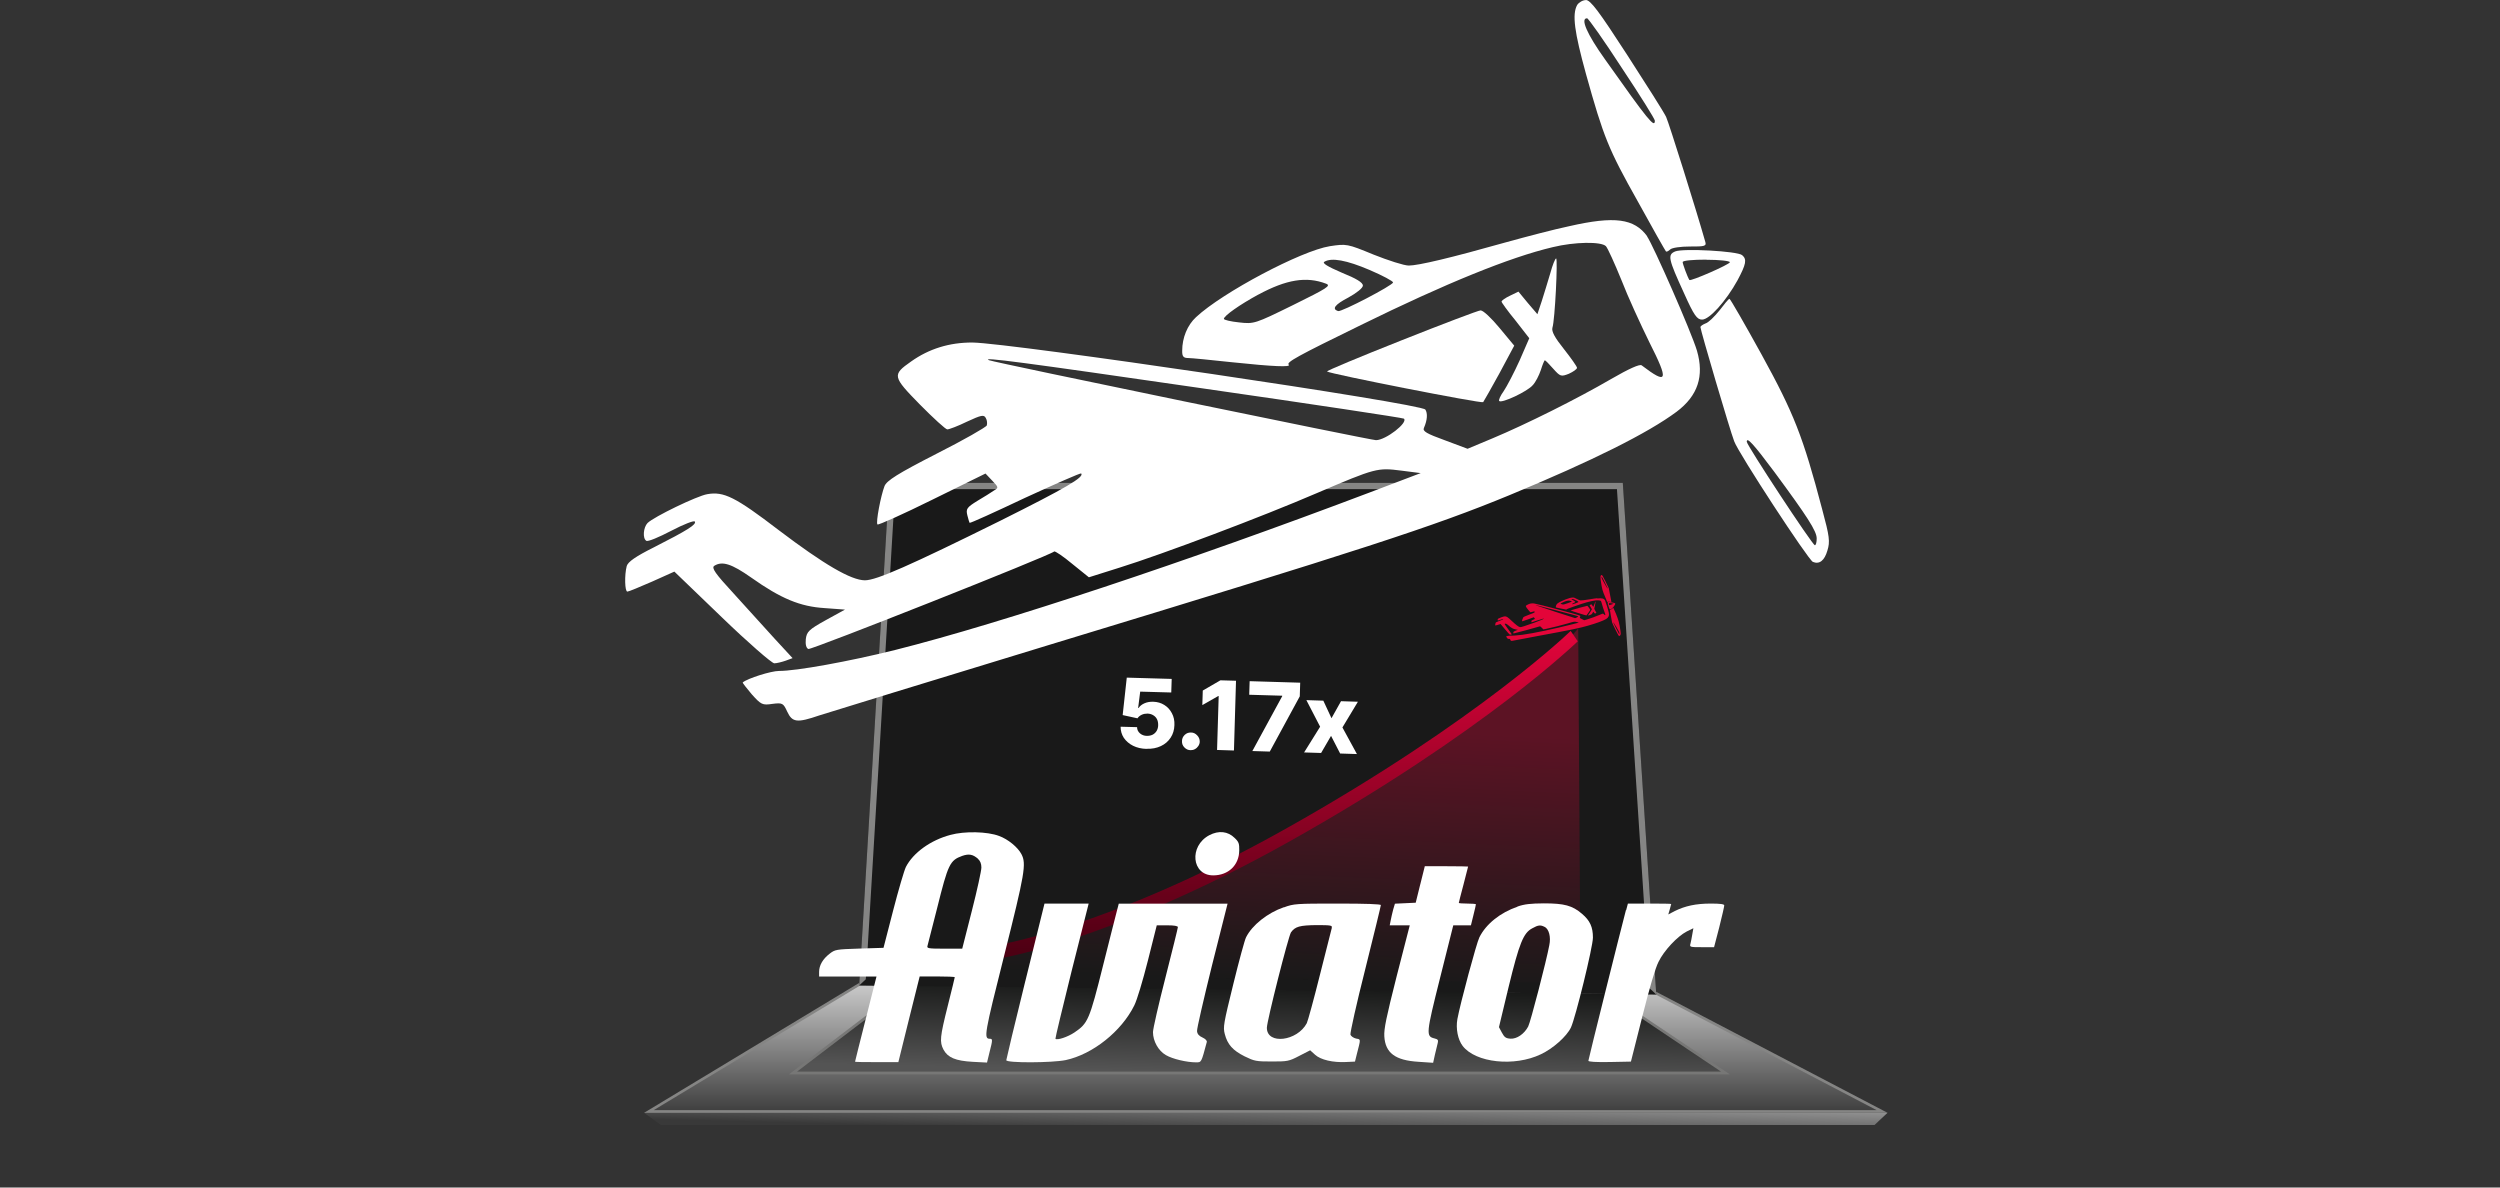 <svg width="200" height="95" viewBox="0 0 200 95" fill="none" xmlns="http://www.w3.org/2000/svg">
<rect x="0" y="0" width="200" height="95" fill="#333333" stroke="none"/>
<g clip-path="url(#clip0_6728_178)">
<path d="M51.524 89.027L52.875 90H149.961L151 89.027H51.524Z" fill="url(#paint0_linear_6728_178)"/>
<path d="M51.905 88.924L68.785 78.727L132.501 79.459L150.567 88.924H51.905Z" fill="url(#paint1_linear_6728_178)"/>
<path d="M68.793 78.848L132.449 79.563L150.134 88.812H52.295L68.793 78.848ZM68.733 78.633L51.524 89.027H151.009L132.501 79.347L68.733 78.624V78.633Z" fill="#858584"/>
<path d="M63.441 85.832L72.873 78.65L128.456 79.391L138.026 85.832H63.441Z" fill="url(#paint2_linear_6728_178)"/>
<path d="M72.881 78.779L128.396 79.502L137.68 85.729H63.762L72.873 78.788M72.803 78.564L63.121 85.944H138.382L128.456 79.287L72.803 78.564Z" fill="#777776"/>
<path d="M68.733 78.839L71.141 38.632H129.825L132.501 79.563L68.733 78.839Z" fill="#191919"/>
<path fill-rule="evenodd" clip-rule="evenodd" d="M68.733 78.839L71.141 38.632H129.825L132.501 79.563L131.967 79.056L129.356 39.132H71.612L69.263 78.345L68.733 78.839Z" fill="#858584"/>
<path opacity="0.33" d="M101.34 67.352C121.13 57.104 126.257 50.266 126.257 50.266L126.438 78.633L74.969 78.056C74.969 78.056 90.306 73.078 101.34 67.352Z" fill="url(#paint3_linear_6728_178)"/>
<path fill-rule="evenodd" clip-rule="evenodd" d="M79.359 76.781C79.359 76.781 79.359 76.781 79.342 76.23C79.331 75.863 79.325 75.679 79.325 75.679H79.342C79.359 75.679 79.385 75.679 79.42 75.67C79.489 75.662 79.593 75.644 79.723 75.619C80 75.567 80.407 75.489 80.944 75.369C82.018 75.128 83.603 74.714 85.647 74.043C89.726 72.708 95.633 70.357 102.873 66.292C110.642 61.935 116.34 57.965 120.099 55.097C121.978 53.659 123.373 52.505 124.291 51.704C124.75 51.308 125.096 50.998 125.321 50.783C125.434 50.679 125.521 50.602 125.572 50.55C125.598 50.524 125.624 50.507 125.633 50.49L125.65 50.473C125.65 50.473 125.65 50.473 125.936 50.886C126.222 51.308 126.222 51.308 126.222 51.308L126.205 51.325C126.205 51.325 126.17 51.36 126.135 51.386C126.075 51.446 125.988 51.523 125.867 51.635C125.633 51.85 125.278 52.169 124.81 52.574C123.875 53.392 122.463 54.563 120.567 56.01C116.773 58.903 111.031 62.899 103.219 67.282C95.919 71.382 89.96 73.758 85.829 75.111C83.759 75.782 82.148 76.204 81.048 76.454C80.503 76.583 80.078 76.661 79.793 76.712C79.654 76.738 79.541 76.755 79.472 76.772C79.437 76.772 79.411 76.781 79.385 76.79H79.359V76.781Z" fill="url(#paint4_linear_6728_178)"/>
<path d="M91.727 59.911C91.32 59.903 90.956 59.816 90.644 59.661C90.332 59.506 90.09 59.291 89.908 59.033C89.735 58.766 89.648 58.473 89.648 58.137L90.965 58.172C90.965 58.378 91.051 58.542 91.199 58.671C91.355 58.8 91.536 58.869 91.753 58.869C91.926 58.869 92.073 58.843 92.212 58.774C92.342 58.706 92.454 58.602 92.532 58.473C92.61 58.335 92.653 58.18 92.653 58.008C92.653 57.827 92.628 57.672 92.558 57.534C92.489 57.397 92.385 57.293 92.255 57.216C92.125 57.138 91.978 57.095 91.805 57.087C91.64 57.087 91.484 57.112 91.337 57.181C91.19 57.25 91.077 57.345 90.999 57.465L89.813 57.207L90.142 54.21L93.736 54.313L93.701 55.399L91.216 55.33L91.051 56.639H91.086C91.181 56.492 91.337 56.363 91.545 56.268C91.753 56.174 91.995 56.131 92.255 56.139C92.593 56.148 92.887 56.234 93.147 56.398C93.407 56.561 93.606 56.776 93.753 57.061C93.901 57.336 93.97 57.655 93.953 58.008C93.944 58.387 93.84 58.731 93.65 59.016C93.459 59.308 93.199 59.532 92.87 59.687C92.541 59.842 92.16 59.92 91.718 59.903L91.727 59.911Z" fill="white"/>
<path d="M95.252 60.014C95.053 60.014 94.888 59.937 94.749 59.791C94.611 59.653 94.55 59.48 94.559 59.282C94.559 59.093 94.637 58.929 94.775 58.792C94.923 58.654 95.087 58.593 95.286 58.602C95.477 58.602 95.633 58.68 95.771 58.826C95.91 58.964 95.979 59.136 95.979 59.325C95.979 59.455 95.936 59.575 95.867 59.679C95.797 59.782 95.711 59.868 95.598 59.928C95.494 59.989 95.373 60.014 95.252 60.014Z" fill="white"/>
<path d="M98.881 54.46L98.716 60.04L97.365 59.997L97.495 55.683H97.46L96.187 56.406L96.222 55.244L97.633 54.425L98.889 54.46H98.881Z" fill="white"/>
<path d="M100.188 60.083L102.579 55.691V55.657L99.937 55.58L99.972 54.494L104.016 54.615L103.982 55.709L101.583 60.126L100.188 60.083Z" fill="white"/>
<path d="M105.87 56.062L106.519 57.457L107.281 56.096L108.632 56.139L107.394 58.197L108.554 60.324L107.212 60.281L106.484 58.869L105.688 60.238L104.328 60.195L105.61 58.137L104.51 56.01L105.87 56.053V56.062Z" fill="white"/>
<path d="M128.075 46.029C128.023 46.098 128.023 46.244 128.084 46.606C128.171 47.148 128.197 47.243 128.396 47.717C128.491 47.949 128.578 48.148 128.578 48.156C128.578 48.156 128.604 48.156 128.612 48.148C128.63 48.13 128.699 48.13 128.777 48.148C128.898 48.165 128.915 48.156 128.907 48.122C128.863 47.863 128.716 47.105 128.699 47.045C128.682 47.002 128.569 46.761 128.43 46.494C128.24 46.106 128.179 46.003 128.136 46.003C128.11 46.003 128.075 46.012 128.058 46.038L128.075 46.029ZM128.387 46.589C128.508 46.83 128.612 47.045 128.612 47.054C128.612 47.123 128.56 47.054 128.257 46.503C128.127 46.27 128.093 46.141 128.145 46.141C128.153 46.141 128.266 46.339 128.387 46.589Z" fill="#E40539"/>
<path d="M127.798 47.855C127.677 47.863 127.434 47.898 127.261 47.932C126.785 48.01 126.508 48.044 126.43 48.035C126.395 48.035 126.265 47.975 126.144 47.915C125.936 47.803 125.928 47.803 125.789 47.803C125.546 47.812 124.854 48.087 124.611 48.268C124.533 48.328 124.481 48.423 124.464 48.535C124.464 48.587 124.464 48.595 124.507 48.604C124.533 48.604 124.698 48.638 124.862 48.681C125.209 48.759 125.347 48.776 125.33 48.759C125.313 48.733 125.408 48.699 125.971 48.501C126.707 48.234 127.27 48.079 127.634 48.035C127.824 48.01 128.041 48.035 128.075 48.079C128.093 48.096 128.127 48.234 128.171 48.371C128.205 48.518 128.292 48.759 128.344 48.914C128.474 49.258 128.456 49.284 128.257 49.095C128.24 49.078 128.153 49.112 127.989 49.181C127.686 49.31 127.244 49.474 126.949 49.56L126.733 49.62L126.551 49.525C126.404 49.456 126.369 49.431 126.387 49.405C126.421 49.344 126.43 49.284 126.413 49.258C126.387 49.207 123.044 48.32 122.723 48.277C122.533 48.251 122.359 48.285 122.195 48.38C122.022 48.475 122.022 48.483 122.229 48.75C122.333 48.879 122.42 48.983 122.437 48.983C122.455 48.983 122.533 48.965 122.611 48.94C122.74 48.897 122.758 48.897 122.766 48.931C122.775 48.948 122.766 48.974 122.766 48.991C122.758 49.009 122.559 49.095 122.316 49.181C121.978 49.31 121.883 49.353 121.857 49.396C121.814 49.474 121.744 49.689 121.762 49.706C121.762 49.706 121.978 49.646 122.238 49.551L122.706 49.379L122.758 49.448C122.801 49.508 122.801 49.517 122.758 49.534C122.732 49.542 122.671 49.577 122.611 49.603C122.515 49.646 122.507 49.654 122.515 49.715C122.515 49.749 122.524 49.775 122.524 49.784C122.524 49.784 122.749 49.715 123.009 49.629C123.277 49.542 123.494 49.474 123.494 49.482C123.52 49.517 123.355 49.586 122.784 49.801C121.987 50.085 121.701 50.18 121.606 50.171C121.493 50.154 121.285 49.999 120.939 49.672C120.61 49.362 120.523 49.301 120.376 49.31C120.289 49.31 119.917 49.448 119.856 49.491C119.813 49.525 119.796 49.611 119.83 49.637C119.839 49.646 119.934 49.62 120.047 49.577C120.16 49.534 120.246 49.508 120.255 49.525C120.263 49.551 120.186 49.586 119.891 49.697C119.735 49.758 119.666 49.792 119.649 49.827C119.623 49.904 119.605 50.033 119.631 50.042C119.64 50.042 119.735 50.016 119.848 49.982L120.047 49.921L120.402 50.343C120.593 50.576 120.774 50.774 120.792 50.774C120.809 50.774 120.852 50.774 120.887 50.765L120.948 50.748L120.818 50.567C120.748 50.473 120.619 50.283 120.523 50.154C120.393 49.973 120.359 49.921 120.385 49.904C120.454 49.87 120.532 49.904 120.679 50.033C120.904 50.24 121.06 50.318 121.259 50.352L121.424 50.386L121.251 50.455C121.104 50.516 121.078 50.533 121.069 50.593C121.06 50.636 121.069 50.671 121.078 50.679C121.104 50.688 123.173 50.128 123.208 50.102C123.208 50.102 123.277 50.154 123.347 50.223L123.468 50.352L123.728 50.3C124.091 50.231 124.958 50.008 125.434 49.87C125.945 49.715 125.962 49.715 126.153 49.766L126.309 49.809L125.876 49.921C124.282 50.326 122.688 50.662 121.788 50.783C121.389 50.834 120.939 50.869 120.8 50.852C120.74 50.852 120.532 50.886 120.489 50.912C120.489 50.912 120.515 50.963 120.549 51.015C120.619 51.11 120.627 51.118 120.714 51.11C120.8 51.11 120.809 51.11 120.826 51.187C120.861 51.282 120.896 51.291 121.086 51.248C121.156 51.23 122.039 51.067 123.044 50.877C125.746 50.378 126.361 50.249 127.019 50.059C127.738 49.852 128.231 49.672 128.482 49.525C128.673 49.413 128.751 49.258 128.708 49.034C128.682 48.871 128.448 48.122 128.404 48.035C128.318 47.872 128.153 47.837 127.764 47.88L127.798 47.855ZM126.101 48.027C126.205 48.087 126.283 48.139 126.283 48.156C126.283 48.182 125.824 48.354 125.798 48.346C125.746 48.32 125.78 48.285 125.893 48.242C125.971 48.208 126.023 48.173 126.023 48.156C126.023 48.13 125.971 48.087 125.858 48.027C125.746 47.967 125.702 47.932 125.72 47.923C125.78 47.898 125.902 47.923 126.083 48.035L126.101 48.027ZM125.728 48.104C125.772 48.13 125.737 48.139 125.434 48.251C125.096 48.371 125.087 48.371 124.966 48.346C124.897 48.328 124.845 48.311 124.845 48.303C124.845 48.277 124.992 48.199 125.157 48.13C125.408 48.027 125.572 48.018 125.728 48.104ZM124.594 48.854C125.503 49.086 126.239 49.284 126.248 49.293C126.283 49.327 126.075 49.456 125.997 49.448C125.954 49.448 122.914 48.449 122.862 48.423C122.784 48.38 123.139 48.475 124.594 48.854Z" fill="#E40539"/>
<path d="M128.656 48.165C128.586 48.182 128.595 48.216 128.69 48.526C128.751 48.716 128.768 48.75 128.811 48.759C128.872 48.759 129.028 48.63 129.141 48.466C129.227 48.337 129.236 48.302 129.201 48.259C129.167 48.225 128.716 48.147 128.647 48.165H128.656ZM129.097 48.302C129.097 48.302 128.751 48.423 128.742 48.414C128.725 48.389 128.699 48.276 128.708 48.259C128.708 48.242 128.794 48.251 128.907 48.259C129.011 48.276 129.097 48.294 129.097 48.302Z" fill="#E40539"/>
<path d="M127.599 48.225C127.573 48.294 127.53 48.389 127.504 48.449L127.46 48.552L127.391 48.449L127.322 48.346L127.244 48.371C127.244 48.371 127.166 48.406 127.166 48.414C127.166 48.414 127.209 48.501 127.261 48.587L127.356 48.742L127.253 48.914C127.192 49.009 127.123 49.121 127.088 49.155C127.053 49.19 127.036 49.224 127.045 49.233C127.062 49.258 127.287 49.181 127.339 49.129C127.365 49.112 127.4 49.052 127.417 49.009C127.434 48.966 127.452 48.931 127.46 48.931C127.46 48.931 127.495 48.966 127.521 49.009C127.573 49.078 127.582 49.086 127.642 49.069C127.677 49.052 127.712 49.035 127.712 49.026C127.712 49.017 127.668 48.94 127.625 48.862C127.556 48.759 127.538 48.699 127.547 48.673C127.573 48.613 127.66 48.105 127.642 48.105C127.642 48.105 127.608 48.156 127.582 48.225H127.599Z" fill="#E40539"/>
<path d="M128.967 48.69C128.924 48.733 128.863 48.785 128.837 48.785C128.812 48.785 128.794 48.802 128.794 48.811C128.794 48.837 128.941 49.698 128.967 49.792C128.993 49.896 129.47 50.852 129.504 50.869C129.556 50.895 129.6 50.869 129.634 50.791C129.669 50.722 129.669 50.679 129.634 50.447C129.539 49.818 129.487 49.62 129.279 49.103C129.167 48.837 129.071 48.612 129.063 48.612C129.054 48.612 129.011 48.656 128.967 48.699V48.69ZM129.271 50.085C129.504 50.49 129.565 50.619 129.556 50.679C129.556 50.714 129.539 50.731 129.53 50.731C129.513 50.731 129.063 49.835 129.063 49.81C129.063 49.767 129.115 49.835 129.262 50.085H129.271Z" fill="#E40539"/>
<path d="M126.3 48.647C125.936 48.742 125.65 48.828 125.65 48.836C125.668 48.862 126.898 49.25 126.915 49.233C126.915 49.233 126.993 49.12 127.079 49.009L127.227 48.793L127.123 48.63C127.062 48.544 127.001 48.466 126.984 48.466C126.967 48.466 126.655 48.544 126.3 48.638V48.647Z" fill="#E40539"/>
<path d="M76.034 66.792C74.449 67.214 73.063 68.213 72.474 69.35C72.336 69.625 71.877 71.192 71.452 72.837L70.681 75.826L68.75 75.886C66.879 75.946 66.802 75.963 66.368 76.299C65.832 76.713 65.528 77.221 65.528 77.754V78.125H70.119L69.261 81.509C68.785 83.378 68.404 84.919 68.404 84.937C68.404 84.962 69.175 84.971 70.136 84.971H71.868L72.717 81.544L73.574 78.116H74.969C75.739 78.116 76.38 78.142 76.38 78.177C76.38 78.211 76.129 79.244 75.817 80.484C75.194 82.973 75.159 83.352 75.48 83.972C75.826 84.609 76.45 84.868 77.8 84.945L78.961 85.005L79.16 84.187C79.42 83.18 79.42 83.102 79.186 83.102C78.684 83.102 78.753 82.732 80.338 76.428C81.984 69.875 82.122 69.1 81.715 68.333C81.429 67.782 80.641 67.136 79.931 66.878C78.978 66.516 77.16 66.482 76.034 66.792ZM78.234 68.704C78.424 68.876 78.511 69.1 78.511 69.401C78.511 69.651 78.173 71.21 77.749 72.863L76.978 75.894H75.557C74.258 75.894 74.137 75.869 74.198 75.671C74.232 75.558 74.57 74.198 74.969 72.656C75.852 69.108 75.99 68.833 76.978 68.471C77.523 68.282 77.835 68.351 78.242 68.704H78.234Z" fill="white"/>
<path d="M96.741 66.818C95.104 67.687 95.33 70.03 97.053 70.03C98.266 70.03 99.123 69.22 99.14 68.04C99.149 67.489 99.106 67.352 98.768 67.033C98.231 66.499 97.495 66.421 96.741 66.818Z" fill="white"/>
<path d="M113.621 70.745L113.257 72.217L111.594 72.295L111.456 72.76C111.395 73.018 111.291 73.406 111.256 73.629L111.178 74.026H112.781L111.733 78.099C110.893 81.414 110.711 82.319 110.745 82.904C110.823 84.239 111.62 84.833 113.491 84.945L114.651 85.023L114.799 84.351C114.885 83.981 114.989 83.55 115.024 83.421C115.076 83.206 115.024 83.137 114.764 83.076C114.062 82.904 114.08 82.723 115.214 78.202L116.262 74.026H117.674L117.873 73.216C117.986 72.777 118.072 72.381 118.072 72.346C118.072 72.312 117.76 72.286 117.388 72.286C117.016 72.286 116.704 72.26 116.704 72.234C116.704 72.209 116.868 71.546 117.076 70.779C117.276 69.995 117.449 69.35 117.449 69.324C117.449 69.315 116.678 69.298 115.717 69.298H113.984L113.621 70.753V70.745Z" fill="white"/>
<path d="M82.027 78.478C81.187 81.879 80.503 84.747 80.503 84.816C80.503 85.049 84.175 85.031 85.257 84.807C87.414 84.342 89.718 82.517 90.748 80.424C90.965 79.985 91.406 78.521 91.831 76.85L92.541 74.026H93.39C93.935 74.026 94.23 74.077 94.23 74.172C94.23 74.25 93.779 76.067 93.234 78.211C92.688 80.338 92.238 82.31 92.238 82.568C92.238 83.292 92.671 84.067 93.277 84.411C93.805 84.721 94.94 84.988 95.685 84.988C96.118 84.988 96.1 85.023 96.542 83.369C96.577 83.257 96.438 83.111 96.196 82.999C95.919 82.878 95.78 82.715 95.763 82.491C95.737 82.319 96.291 79.951 96.958 77.238L98.205 72.295H89.501L89.38 72.76C89.302 73.018 88.808 75.025 88.254 77.203C87.154 81.604 87.041 81.862 85.959 82.594C85.422 82.956 84.573 83.24 84.435 83.102C84.409 83.076 84.998 80.639 85.734 77.668L87.093 72.286H83.56L82.027 78.487V78.478Z" fill="white"/>
<path d="M102.708 72.579C101.409 73.027 100.171 74.008 99.686 74.982C99.582 75.171 99.123 76.859 98.664 78.728C97.876 81.931 97.841 82.164 97.98 82.715C98.196 83.559 98.621 84.032 99.565 84.506C100.361 84.894 100.491 84.919 101.738 84.919C102.986 84.919 103.098 84.911 103.938 84.472L104.813 84.024L105.203 84.377C105.653 84.79 106.64 85.014 107.671 84.962L108.398 84.928L108.537 84.368C108.875 83.051 108.875 83.163 108.485 83.085C108.269 83.033 108.087 82.896 108.035 82.775C108 82.637 108.52 80.295 109.221 77.531C109.905 74.792 110.468 72.484 110.468 72.407C110.468 72.329 109.273 72.286 107.013 72.286C103.704 72.286 103.505 72.295 102.717 72.588L102.708 72.579ZM106.545 74.232C106.51 74.353 106.086 76.049 105.592 77.996C105.107 79.942 104.631 81.673 104.544 81.854C103.782 83.3 101.349 83.602 101.349 82.224C101.349 81.69 103.072 74.895 103.28 74.585C103.618 74.12 103.982 74.026 105.315 74.008C106.484 74.008 106.597 74.034 106.536 74.224L106.545 74.232Z" fill="white"/>
<path d="M121.398 72.536C120.021 73.009 118.878 73.922 118.349 74.99C118.124 75.429 116.825 80.26 116.591 81.526C116.453 82.284 116.626 83.171 117.016 83.679C118.055 85.023 121.147 85.359 123.269 84.342C124.23 83.894 125.339 82.913 125.676 82.198C126.04 81.423 127.434 75.748 127.434 75.007C127.434 74.163 127.201 73.647 126.56 73.104C125.789 72.441 125.139 72.269 123.511 72.269C122.446 72.277 121.952 72.329 121.389 72.527L121.398 72.536ZM123.572 74.146C123.918 74.336 124.083 74.947 123.944 75.619C123.719 76.842 122.437 81.793 122.255 82.121C121.944 82.715 121.346 83.128 120.835 83.094C120.463 83.068 120.35 82.982 120.151 82.611L119.917 82.172L120.688 78.96C121.545 75.438 121.874 74.637 122.576 74.267C123.061 73.991 123.251 73.983 123.572 74.155V74.146Z" fill="white"/>
<path d="M130.076 72.803C129.643 74.448 127.071 84.747 127.071 84.859C127.071 84.945 127.66 84.98 128.777 84.962L130.474 84.928L131.384 81.328C131.955 79.046 132.432 77.427 132.683 76.945C133.116 76.049 134.19 74.904 134.943 74.516L135.471 74.258L135.385 74.74C135.35 74.999 135.272 75.335 135.238 75.49C135.16 75.765 135.186 75.774 136.138 75.774H137.126L137.541 74.181C137.758 73.311 137.94 72.527 137.94 72.433C137.94 72.329 137.628 72.286 136.857 72.286C135.671 72.286 134.813 72.476 133.991 72.88L133.462 73.156L133.583 72.743C133.644 72.527 133.696 72.329 133.696 72.321C133.696 72.295 132.925 72.286 131.964 72.286H130.232L130.093 72.811L130.076 72.803Z" fill="white"/>
<path d="M126.863 0C127.244 0 127.902 0.887 130.163 4.375C131.713 6.769 133.125 8.999 133.289 9.352C133.514 9.834 135.731 16.896 136.424 19.35C136.528 19.686 136.381 19.729 135.203 19.721C134.45 19.721 133.757 19.815 133.61 19.962C133.48 20.082 133.332 20.168 133.272 20.108C133.229 20.065 132.215 18.282 131.037 16.138C128.656 11.901 128.292 10.98 126.88 5.925C125.945 2.532 125.763 1.154 126.17 0.405C126.3 0.198 126.612 0.009 126.863 0.009V0ZM126.958 1.464C126.413 1.464 126.95 2.721 128.405 4.754C131.869 9.654 132.388 10.282 132.388 9.654C132.388 9.524 131.211 7.638 129.756 5.451C128.327 3.247 127.062 1.455 126.958 1.455V1.464Z" fill="white"/>
<path d="M131.756 18.894C132.276 19.652 135.307 26.55 135.757 28.057C136.346 30.089 135.835 31.656 134.129 32.939C131.851 34.636 127.4 36.866 120.757 39.613C114.729 42.102 108.97 43.98 83.794 51.635C74.449 54.494 66.221 57.009 65.546 57.233C63.762 57.844 63.381 57.801 62.974 56.923C62.662 56.251 62.601 56.208 61.787 56.311C60.99 56.432 60.886 56.372 60.142 55.545C59.709 55.037 59.397 54.623 59.414 54.598C59.812 54.262 61.7 53.676 62.315 53.676C63.675 53.685 67.919 52.918 71.651 51.988C80.13 49.853 94.94 44.944 109.663 39.364L113.655 37.848L112.105 37.65C110.2 37.409 110.079 37.426 105.367 39.441C100.976 41.336 92.974 44.35 89.57 45.409L87.111 46.184L85.777 45.108C85.049 44.496 84.4 44.074 84.339 44.117C84.045 44.427 64.905 52.005 64.671 51.919C64.507 51.859 64.42 51.566 64.463 51.144C64.532 50.542 64.697 50.369 66.066 49.611L67.598 48.768L65.962 48.647C64.013 48.526 62.471 47.889 60.09 46.201C58.522 45.099 57.777 44.867 57.145 45.263C56.894 45.426 57.223 45.891 58.704 47.493C59.726 48.613 61.198 50.232 61.969 51.093L63.407 52.651L62.844 52.858C62.549 52.961 62.133 53.065 61.943 53.065C61.752 53.065 59.856 51.42 57.76 49.396L53.949 45.728L52.165 46.529C51.178 46.959 50.294 47.329 50.191 47.329C49.983 47.329 49.948 46.012 50.139 45.28C50.242 44.944 50.857 44.513 52.304 43.79C55.014 42.412 55.733 41.956 55.586 41.723C55.526 41.62 54.685 41.947 53.698 42.464C52.711 42.981 51.827 43.351 51.706 43.265C51.394 43.075 51.464 42.197 51.801 41.844C52.304 41.344 55.759 39.674 56.573 39.536C57.898 39.295 58.834 39.76 62.289 42.404C65.936 45.168 68.083 46.417 69.192 46.425C70.11 46.425 72.803 45.237 80.035 41.654C85.275 39.036 86.764 38.167 86.496 37.874C86.435 37.831 84.417 38.718 82.001 39.829C79.602 40.965 77.61 41.87 77.567 41.827C77.549 41.809 77.463 41.534 77.385 41.215C77.264 40.716 77.35 40.587 78.19 40.07C78.719 39.76 79.308 39.389 79.515 39.243C79.896 39.019 79.896 38.993 79.377 38.451L78.84 37.883L74.57 39.984C72.24 41.138 70.257 42.025 70.197 41.956C70.049 41.809 70.465 39.657 70.76 38.89C70.933 38.451 71.816 37.891 74.908 36.307C77.073 35.213 78.883 34.179 78.944 34.033C78.987 33.887 78.97 33.611 78.866 33.447C78.719 33.155 78.511 33.198 77.359 33.732C76.64 34.085 75.93 34.352 75.783 34.352C75.653 34.352 74.683 33.465 73.6 32.371C71.392 30.115 71.357 29.994 72.89 28.918C74.319 27.902 75.956 27.393 77.801 27.402C80.901 27.445 113.716 32.285 114.028 32.767C114.218 33.06 114.192 33.602 113.915 34.231C113.785 34.498 114.14 34.696 115.587 35.221L117.406 35.902L119.423 35.058C122.074 33.947 126.17 31.906 128.889 30.322C130.318 29.495 131.185 29.107 131.332 29.228C133.419 30.812 133.523 30.494 131.955 27.393C131.254 25.964 130.223 23.725 129.712 22.399C129.175 21.081 128.621 19.858 128.474 19.695C128.101 19.316 125.98 19.342 124.221 19.772C120.783 20.582 115.63 22.683 108.883 25.998C103.73 28.513 102.89 28.987 103.098 29.176C103.306 29.383 101.903 29.331 98.551 28.978C96.88 28.797 95.304 28.642 95.052 28.642C94.671 28.642 94.567 28.513 94.576 28.057C94.576 27.015 94.992 26.007 95.685 25.37C97.798 23.398 104.103 20.056 106.389 19.695C107.714 19.497 107.775 19.497 109.879 20.366C111.049 20.831 112.322 21.245 112.703 21.245C113.456 21.245 116.02 20.642 120.506 19.376C122.126 18.928 124.386 18.334 125.547 18.093C129.175 17.266 130.743 17.482 131.782 18.911L131.756 18.894ZM105.948 20.943C105.757 21.047 106.199 21.322 107.342 21.813C108.494 22.278 109.031 22.597 109.031 22.847C109.031 23.036 108.546 23.432 107.87 23.802C106.796 24.362 106.519 24.715 107.047 24.888C107.316 24.974 111.421 22.829 111.447 22.597C111.447 22.494 110.616 22.046 109.568 21.598C107.732 20.814 106.519 20.59 105.948 20.943ZM100.673 23.561C99.201 24.362 97.919 25.258 97.91 25.508C97.91 25.594 98.456 25.723 99.123 25.792C100.318 25.93 100.396 25.904 103.445 24.405C106.199 23.045 106.51 22.855 106.077 22.692C104.51 22.097 102.916 22.356 100.665 23.57L100.673 23.561ZM79.143 28.823C79.619 29.012 109.663 35.213 110.079 35.213C110.858 35.213 112.668 33.809 112.313 33.491C112.252 33.43 104.969 32.328 96.092 31.053C81.836 28.987 78.364 28.522 79.134 28.823H79.143Z" fill="white"/>
<path d="M139.369 20.41C139.767 20.745 139.698 21.124 138.996 22.433C138.087 24.078 136.753 25.576 136.164 25.568C135.766 25.568 135.515 25.232 134.735 23.484C133.454 20.694 133.393 20.384 134.008 20.117C134.64 19.85 138.996 20.091 139.369 20.41ZM136.502 20.771C135.454 20.771 134.614 20.84 134.614 20.969C134.614 21.116 134.987 22.14 135.151 22.399C135.238 22.528 138.39 21.15 138.39 20.978C138.39 20.875 137.55 20.78 136.502 20.78V20.771Z" fill="white"/>
<path d="M124.49 20.677C124.637 20.677 124.395 25.611 124.195 26.214C124.109 26.507 124.377 27.006 125.122 27.936C125.685 28.651 126.161 29.323 126.161 29.426C126.161 29.529 125.867 29.736 125.512 29.9C124.88 30.149 124.819 30.123 124.256 29.495C123.927 29.116 123.632 28.823 123.589 28.823C123.546 28.823 123.399 29.176 123.269 29.598C123.122 30.037 122.844 30.58 122.628 30.804C122.229 31.303 120.125 32.294 119.934 32.078C119.874 32.018 120.021 31.665 120.298 31.286C120.549 30.916 121.13 29.805 121.571 28.832L122.342 27.058L121.242 25.645C120.619 24.888 120.125 24.199 120.125 24.13C120.125 24.044 120.419 23.837 120.8 23.656L121.476 23.329L122.221 24.233L122.992 25.137L123.338 24.095C123.511 23.536 123.832 22.528 124.022 21.865C124.195 21.219 124.412 20.677 124.49 20.677Z" fill="white"/>
<path d="M138.364 23.914C138.425 23.914 139.585 25.93 140.928 28.367C143.509 33.069 144.236 34.894 145.778 40.759C146.367 42.937 146.41 43.334 146.193 44.04C145.96 44.849 145.553 45.168 145.033 44.953C144.678 44.823 139.066 36.238 138.737 35.307C138.408 34.472 136.035 26.403 136.035 26.171C136.035 26.084 136.225 25.964 136.433 25.878C136.667 25.817 137.152 25.335 137.55 24.844C137.931 24.345 138.286 23.906 138.356 23.906L138.364 23.914ZM139.741 35.342C139.741 35.618 144.998 43.618 145.189 43.618C145.275 43.618 145.336 43.385 145.336 43.075C145.336 42.49 144.591 41.336 141.941 37.745C140.261 35.497 139.741 34.929 139.741 35.342Z" fill="white"/>
<path d="M118.453 24.836C118.644 24.819 119.311 25.447 119.952 26.223L121.138 27.652L119.969 29.839C119.311 31.045 118.713 32.087 118.653 32.173C118.505 32.294 106.372 29.908 106.164 29.719C106.121 29.659 108.788 28.548 112.114 27.23C115.431 25.913 118.289 24.827 118.462 24.827L118.453 24.836Z" fill="white"/>
</g>
<defs>
<linearGradient id="paint0_linear_6728_178" x1="101.297" y1="87.718" x2="101.22" y2="90.775" gradientUnits="userSpaceOnUse">
<stop stop-color="#929292"/>
<stop offset="1" stop-color="#393939"/>
</linearGradient>
<linearGradient id="paint1_linear_6728_178" x1="101.236" y1="79.011" x2="101.236" y2="88.777" gradientUnits="userSpaceOnUse">
<stop stop-color="#C6C6C6"/>
<stop offset="1" stop-color="#414141"/>
</linearGradient>
<linearGradient id="paint2_linear_6728_178" x1="100.907" y1="78.314" x2="100.736" y2="85.884" gradientUnits="userSpaceOnUse">
<stop stop-color="#131413"/>
<stop offset="1" stop-color="#545454"/>
</linearGradient>
<linearGradient id="paint3_linear_6728_178" x1="101.66" y1="57.836" x2="100.71" y2="78.47" gradientUnits="userSpaceOnUse">
<stop stop-color="#E40539"/>
<stop offset="1" stop-color="#191919"/>
</linearGradient>
<linearGradient id="paint4_linear_6728_178" x1="102.773" y1="50.473" x2="102.773" y2="76.79" gradientUnits="userSpaceOnUse">
<stop stop-color="#E3043B"/>
<stop offset="1" stop-color="#4A0012"/>
</linearGradient>
<clipPath id="clip0_6728_178">
<rect width="101" height="90" fill="white" transform="translate(50)"/>
</clipPath>
</defs>
</svg>
